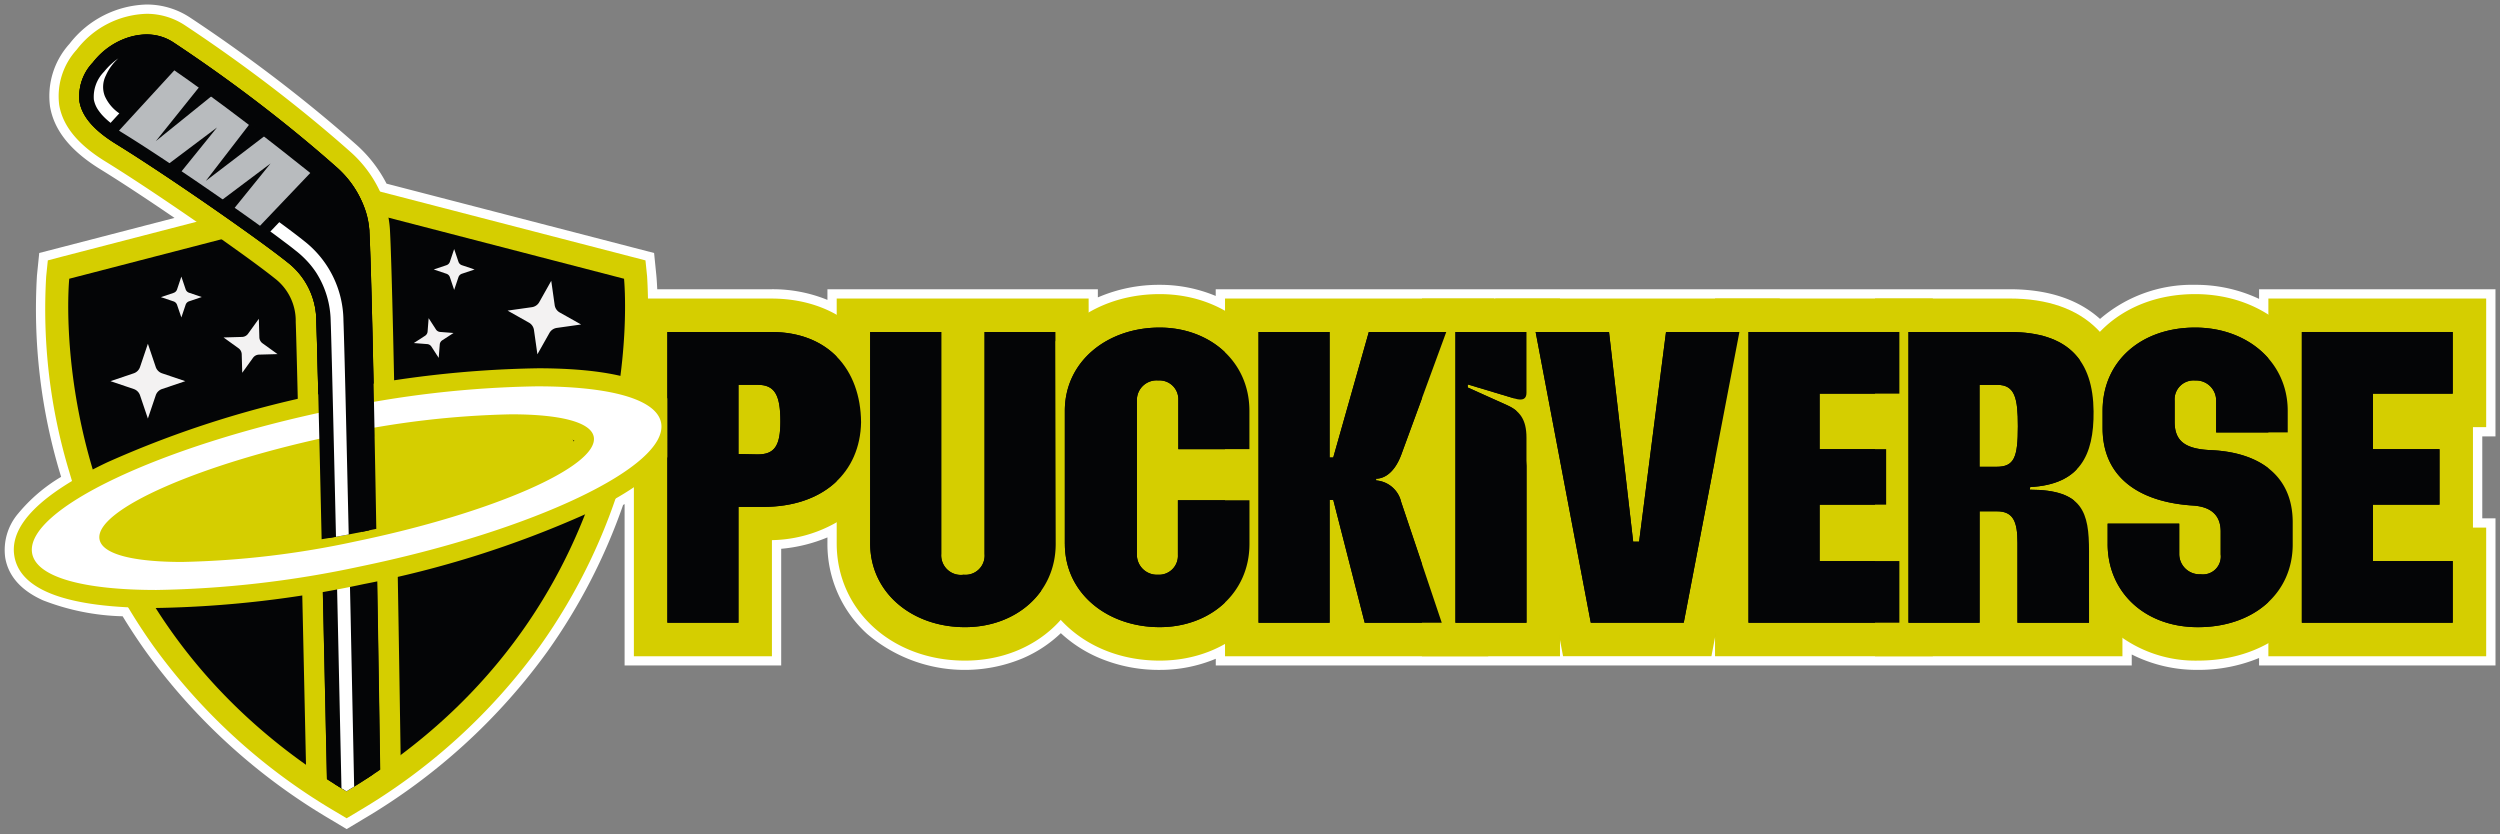 <?xml version="1.0" encoding="UTF-8"?>
<svg xmlns="http://www.w3.org/2000/svg" xmlns:xlink="http://www.w3.org/1999/xlink" width="292" height="97.458" viewBox="0 0 292 97.458">
  <rect x="0" y="0" width="292" height="97.458" fill="#808080" stroke="none"/>
  <defs>
    <clipPath id="a">
      <rect width="292" height="97.458" fill="none"></rect>
    </clipPath>
  </defs>
  <g transform="translate(0 -0.001)">
    <g transform="translate(0 0.001)" clip-path="url(#a)">
      <path d="M285.946,34.338H264.414v1.883a15.776,15.776,0,0,0-8.548-2.4,15.127,15.127,0,0,0-11.123,4.417c-.109-.119-.219-.238-.334-.353-2.367-2.355-5.8-3.549-10.211-3.549H142.556v1.441a15.365,15.365,0,0,0-7.644-1.956,16.409,16.409,0,0,0-8.286,2.145l0-1.63H97.2v1.9a15.3,15.3,0,0,0-7.644-1.9H75.179c-.028-1.545-.118-2.464-.128-2.583l-.189-1.874-1.825-.472L43.859,21.845a14.6,14.6,0,0,0-3.569-4.729c-2.708-2.4-5.638-4.812-8.705-7.178C28.163,7.3,24.621,4.772,21.05,2.411a8.074,8.074,0,0,0-4.481-1.327A10.677,10.677,0,0,0,8.433,5.268a8.061,8.061,0,0,0-2.046,6.485c.426,2.452,2.184,4.6,5.373,6.566,3.036,1.87,7.069,4.569,10.666,7.057L6.88,29.408l-1.825.472-.189,1.874A65.412,65.412,0,0,0,7.56,54.567q.159.545.328,1.085C2.927,58.626.66,61.57,1.149,64.434,1.757,68,6.222,70,14.427,70.4q1.391,2.332,2.964,4.54a69.881,69.881,0,0,0,21.173,19.27l1.392.834,1.392-.834a69.886,69.886,0,0,0,21.175-19.27,66.992,66.992,0,0,0,8.833-17.229q1.166-.666,2.15-1.331V76.117H89.631V62.559A16.875,16.875,0,0,0,97.2,60.5v2.448c0,7.8,6.441,13.686,14.982,13.686a14.764,14.764,0,0,0,11.183-4.757,16.216,16.216,0,0,0,19.193,2.8v1.441h39.123v-1.9l.357,1.9h17.33l.418-2.186v2.186h47.589V74a15.346,15.346,0,0,0,8.814,2.635,16.726,16.726,0,0,0,8.227-2.037v1.523h25.442V61.094h-1.544V49.36h1.544V34.338Z" transform="translate(0.53 0.529)" fill="#040506"></path>
      <path d="M16.568,0a9.154,9.154,0,0,1,5.081,1.507c3.576,2.364,7.141,4.912,10.6,7.572,3.1,2.388,6.044,4.819,8.763,7.225a15.687,15.687,0,0,1,3.606,4.616l31.25,8.1.268,2.663c.041.457.075,1,.1,1.571H89.554a16.907,16.907,0,0,1,6.56,1.244V33.254H127.7l0,.953a17.946,17.946,0,0,1,7.206-1.468,16.864,16.864,0,0,1,6.56,1.3v-.784H234.2c4.455,0,8,1.166,10.555,3.467a16.446,16.446,0,0,1,11.112-3.983,17.26,17.26,0,0,1,7.464,1.642V33.254h27.61V50.444H289.4V60.01h1.544V77.2H263.33v-.874a18.451,18.451,0,0,1-7.143,1.387,16.807,16.807,0,0,1-7.73-1.8V77.2H141.472v-.784a16.872,16.872,0,0,1-6.56,1.3,17.879,17.879,0,0,1-6.962-1.359,15.427,15.427,0,0,1-4.575-2.932,14.945,14.945,0,0,1-4.43,2.927,17.574,17.574,0,0,1-18.19-2.836,14.147,14.147,0,0,1-4.641-10.569v-.707a18.188,18.188,0,0,1-5.4,1.33V77.2H72.423V58.348l-.174.1a68.113,68.113,0,0,1-8.843,17.123,70.962,70.962,0,0,1-21.5,19.57l-1.949,1.167-1.949-1.167a70.952,70.952,0,0,1-21.5-19.57c-.949-1.332-1.86-2.715-2.714-4.119a27.386,27.386,0,0,1-9.3-1.863C1.933,68.44.448,66.766.081,64.616a6.568,6.568,0,0,1,1.534-5.192,19.209,19.209,0,0,1,4.992-4.256l-.088-.3A66.609,66.609,0,0,1,3.787,31.645l.265-2.625,2.557-.661,13.245-3.435c-2.488-1.7-5.843-3.946-8.662-5.682-3.47-2.138-5.391-4.527-5.873-7.3A9.093,9.093,0,0,1,7.586,4.591,11.766,11.766,0,0,1,16.568,0ZM73.859,30.74l-1.094-.283L43.092,22.766l-.216-.463a13.439,13.439,0,0,0-3.306-4.376c-2.682-2.374-5.592-4.773-8.648-7.13-3.414-2.628-6.937-5.146-10.471-7.482a6.994,6.994,0,0,0-3.884-1.147A9.587,9.587,0,0,0,9.279,5.945a7.035,7.035,0,0,0-1.824,5.624C7.825,13.7,9.419,15.6,12.329,17.4c3.7,2.28,8.3,5.42,10.714,7.089l1.947,1.347L6.057,30.74l-.113,1.123A64.218,64.218,0,0,0,8.6,54.264c.111.383.216.731.321,1.064l.256.815-.733.439a18.333,18.333,0,0,0-5.111,4.162,4.449,4.449,0,0,0-1.117,3.506c.241,1.415,1.277,2.515,3.166,3.363a26.308,26.308,0,0,0,9.1,1.707l.58.029.3.5c.909,1.524,1.891,3.026,2.916,4.466a68.8,68.8,0,0,0,20.848,18.97l.835.5.835-.5a68.807,68.807,0,0,0,20.85-18.971,66,66,0,0,0,8.69-16.951l.133-.387.355-.2c.733-.418,1.433-.852,2.082-1.289l1.69-1.138V75.033H88.547V61.525l1.032-.049a15.749,15.749,0,0,0,7.084-1.922l1.618-.917v4.308c0,7.184,5.975,12.6,13.9,12.6a13.611,13.611,0,0,0,10.373-4.393l.8-.9.811.884a15.135,15.135,0,0,0,17.858,2.593l1.621-.923v2.222h36.955V74.22l2.149-.2.191,1.013H198.47l.25-1.305,2.149.2v1.1h45.421V71.918l1.7,1.188a14.223,14.223,0,0,0,8.194,2.441,15.737,15.737,0,0,0,7.7-1.9l1.615-.906v2.291h23.274V62.178h-1.544v-13.9h1.544V35.422H265.5V38.2l-1.668-1.067a14.723,14.723,0,0,0-7.964-2.228,14.058,14.058,0,0,0-10.339,4.082l-.8.84-.783-.858c-.111-.122-.2-.222-.3-.317-2.155-2.144-5.333-3.232-9.444-3.232H143.64v2.222l-1.621-.923a14.362,14.362,0,0,0-7.107-1.814,15.381,15.381,0,0,0-7.74,2l-1.624.945-.007-2.428H98.281V38.1l-1.621-.924a14.164,14.164,0,0,0-7.107-1.756H74.114l-.02-1.064c-.017-.919-.06-1.8-.122-2.48l0-.02Z" transform="translate(0.53 0.529)" fill="#fff"></path>
      <path d="M51.04,62.6V24.732H65.134c7.495,0,12.378,4.9,12.442,12.486v.052c-.128,7.057-5.513,11.8-13.4,11.8h-.92V62.6ZM63.557,39.035a1.822,1.822,0,0,0,.465-.046,4.69,4.69,0,0,0,.223-1.858,5.051,5.051,0,0,0-.293-2.273,1.482,1.482,0,0,0-.415-.043h-.28v4.213Z" transform="translate(24.951 12.09)" fill="#040506"></path>
      <path d="M65.775,27.329c6.6,0,10.435,4.322,10.488,10.547-.106,5.815-4.365,9.88-11.446,9.88H61.942V61.288h-8.3V27.329Zm-1.6,14.3c1.97,0,2.662-.977,2.662-3.859,0-3.139-.692-4.27-2.662-4.27H61.942v8.079l2.236.051m1.6-18.213H49.727V65.2H65.851V51.64a15.754,15.754,0,0,0,9.9-3.721,13.452,13.452,0,0,0,4.422-9.972v-.1c-.073-8.628-5.86-14.424-14.4-14.424" transform="translate(24.31 11.448)" fill="#d5ce00"></path>
      <path d="M79.98,63.115c-7.428,0-13.029-5.043-13.029-11.731V24.731H79.167V52.619a.781.781,0,0,0,.055.354,1.144,1.144,0,0,0,.6.11c.494,0,.494-.08.494-.465V24.731H92.472l.058,26.7c0,6.663-5.4,11.683-12.55,11.683" transform="translate(32.73 12.089)" fill="#040506"></path>
      <path d="M91.164,27.329l.054,24.749c0,5.763-4.685,9.725-10.595,9.725-6.176,0-11.074-4.014-11.074-9.777v-24.7h8.3V53.262a2.292,2.292,0,0,0,2.61,2.418,2.242,2.242,0,0,0,2.448-2.418V27.329Zm3.9-3.91H65.639V52.026c0,7.8,6.442,13.686,14.984,13.686,8.268,0,14.5-5.862,14.5-13.634L95.074,27.32Z" transform="translate(32.088 11.448)" fill="#d5ce00"></path>
      <path d="M95.248,63.284c-7.428,0-13.029-5.02-13.029-11.68V36.065c0-6.658,5.6-11.679,13.029-11.679,7.093,0,12.442,5.02,12.442,11.679V42.5H95.476V34.778c0-.173,0-.31-.387-.31-.25,0-.548.055-.548.31V52.84c0,.1,0,.412.494.412.387,0,.387-.135.387-.362V44.556H107.69V51.6c0,6.66-5.349,11.68-12.442,11.68" transform="translate(40.194 11.921)" fill="#040506"></path>
      <path d="M95.889,26.983c5.8,0,10.488,3.91,10.488,9.724v4.477h-8.3V35.42a2.2,2.2,0,0,0-2.342-2.263,2.3,2.3,0,0,0-2.5,2.263V53.482a2.34,2.34,0,0,0,2.449,2.367,2.212,2.212,0,0,0,2.342-2.317v-6.38h8.358v5.093c0,5.815-4.684,9.725-10.488,9.725-6.069,0-11.074-3.91-11.074-9.725V36.707c0-5.814,5.006-9.724,11.074-9.724m0-3.91c-8.542,0-14.982,5.862-14.982,13.634V52.246c0,7.773,6.441,13.635,14.982,13.635,8.208,0,14.4-5.862,14.4-13.635V36.707c0-7.772-6.189-13.634-14.4-13.634" transform="translate(39.552 11.279)" fill="#d5ce00"></path>
      <path d="M110.258,62.6l-.627-2.452V62.6H97.417V24.732h12.215V28.78l1.145-4.048h13.33l-6.237,16.983a8.242,8.242,0,0,1-1.139,2.114,6.321,6.321,0,0,1,1.161,2.105l5.6,16.666Z" transform="translate(47.623 12.09)" fill="#040506"></path>
      <path d="M121.948,27.329l-5.271,14.356c-1.011,2.675-2.555,2.778-2.929,2.778v.205a3.257,3.257,0,0,1,2.929,2.522l4.738,14.1h-9l-3.673-14.356h-.426V61.288h-8.3V27.329h8.3V41.993h.426L112.9,27.329Zm5.6-3.91H96.1V65.2h30.749l-1.733-5.154-4.735-14.089a8.513,8.513,0,0,0-.67-1.525,11.286,11.286,0,0,0,.618-1.362l.006-.018.007-.018,5.271-14.356Z" transform="translate(46.982 11.448)" fill="#d5ce00"></path>
      <path d="M112.864,62.6V24.732h12.213v9.055a2.783,2.783,0,0,1-.744,1.977,6.537,6.537,0,0,1,.744,3.271V62.6Z" transform="translate(55.175 12.09)" fill="#040506"></path>
      <path d="M123.765,27.329v7.1c0,.491-.2.789-.71.789a2.359,2.359,0,0,1-.673-.121L116.9,33.451v.36l4.578,2.059c1.49.669,2.288,1.647,2.288,3.807V61.288h-8.3V27.329Zm3.91-3.91H111.55V65.2h16.124V39.677a9.3,9.3,0,0,0-.482-3.086,4.946,4.946,0,0,0,.482-2.162V23.419Z" transform="translate(54.533 11.448)" fill="#d5ce00"></path>
      <path d="M126.068,62.6l-7.184-37.869h12.675l1.51,13.114,1.682-13.114h12.655L140.163,62.6Z" transform="translate(58.118 12.09)" fill="#040506"></path>
      <path d="M145.818,27.329l-6.5,33.959H128.461l-6.442-33.959h8.573l2.821,24.492h.692l3.14-24.492Zm4.727-3.91H117.3l.88,4.638,6.442,33.959.6,3.182h17.33l.607-3.176,6.494-33.959Z" transform="translate(57.343 11.448)" fill="#d5ce00"></path>
      <path d="M135.855,62.6V24.732h21.532V35.845H148.07v2.574h7.773V48.811H148.07v2.677h9.317V62.6Z" transform="translate(66.414 12.09)" fill="#040506"></path>
      <path d="M156.073,27.329v7.2h-9.316v6.484h7.772V47.5h-7.772v6.587h9.316v7.2H138.451V27.329Zm3.91-3.91h-25.44V65.2h25.44V50.175h-1.544V38.442h1.544V23.419Z" transform="translate(65.773 11.448)" fill="#d5ce00"></path>
      <path d="M161.13,62.6V51.281a4.991,4.991,0,0,0-.179-1.681,1.589,1.589,0,0,0-.262-.018h-.068V62.6H148.406V24.732h13.773c7.621,0,11.685,3.873,11.75,11.2.043,4.123-1.006,7.044-3.185,8.81,2.37,1.76,2.653,4.727,2.653,7.571V62.6Zm-.494-22.124a2.525,2.525,0,0,0,.326-.018,9.793,9.793,0,0,0,.222-2.762,8.567,8.567,0,0,0-.261-2.872,1.56,1.56,0,0,0-.18-.01h-.122v5.662Z" transform="translate(72.55 12.09)" fill="#040506"></path>
      <path d="M162.821,27.329c6.868,0,9.743,3.344,9.8,9.261.052,5.2-1.651,8.542-7.4,8.851l-.054.308c6.229,0,6.922,2.675,6.922,7.2v8.335h-8.358V51.923c0-2.418-.479-3.652-2.4-3.652h-2.023V61.288H151V27.329Zm-3.514,15.745h1.97c2.077,0,2.5-1.081,2.5-4.735,0-3.241-.32-4.836-2.4-4.836h-2.077v9.57m3.514-19.654H147.093V65.2h28.9V52.954c0-2.477-.147-5.309-1.883-7.616.039-.051.077-.1.115-.152,1.586-2.123,2.337-4.949,2.3-8.635-.037-4.087-1.212-7.312-3.494-9.582-2.367-2.355-5.8-3.549-10.211-3.549" transform="translate(71.908 11.448)" fill="#d5ce00"></path>
      <path d="M176.721,63.285c-7.242,0-12.5-4.913-12.5-11.68V47.283h4.846a9.924,9.924,0,0,1-5.433-9.21V36.066c0-6.877,5.248-11.68,12.763-11.68,7.276,0,12.763,5.022,12.763,11.68v4.476h-3.989a9.427,9.427,0,0,1,4.574,8.543v2.571c0,6.739-5.479,11.629-13.028,11.629m-.229-10.446c0,.357.543.362.548.362a1.326,1.326,0,0,0,.356-.039,1.249,1.249,0,0,0,.033-.323V50.164c0-.465,0-.874-.937-1.033ZM176.4,34.47c-.441,0-.441.079-.441.412v2.47c0,.6,0,.983.935,1.19v-3.66c0-.1,0-.412-.494-.412" transform="translate(79.996 11.921)" fill="#040506"></path>
      <path d="M177.042,26.983c6.07,0,10.808,4.012,10.808,9.724v2.522h-8.358v-3.7a2.339,2.339,0,0,0-2.449-2.367,2.213,2.213,0,0,0-2.4,2.367v2.469c0,2.317,1.331,3.14,4.1,3.293,5.591.205,9.689,2.83,9.689,8.439V52.3c0,5.711-4.578,9.673-11.073,9.673-6.229,0-10.543-4.115-10.543-9.725V49.88h8.36v3.6a2.372,2.372,0,0,0,2.5,2.315,2.088,2.088,0,0,0,2.343-2.315V50.806c0-1.852-1.066-2.882-3.2-3.036-5.963-.36-10.595-3.036-10.595-9.057V36.707c0-5.865,4.578-9.724,10.808-9.724m0-3.91c-8.527,0-14.717,5.734-14.717,13.634v2.007A12.306,12.306,0,0,0,164.5,45.97h-1.589v6.276a13.253,13.253,0,0,0,4.179,9.826,14.938,14.938,0,0,0,10.272,3.809c8.682,0,14.982-5.713,14.982-13.583V49.725a12.218,12.218,0,0,0-1.77-6.588h1.185v-6.43c0-7.772-6.328-13.634-14.717-13.634" transform="translate(79.354 11.279)" fill="#d5ce00"></path>
      <path d="M179.264,62.6V24.732H200.8V35.845h-9.317v2.574h7.773V48.811h-7.773v2.677H200.8V62.6Z" transform="translate(87.636 12.09)" fill="#040506"></path>
      <path d="M199.482,27.329v7.2h-9.316v6.484h7.772V47.5h-7.772v6.587h9.316v7.2H181.86V27.329Zm3.91-3.91h-25.44V65.2h25.44V50.175h-1.544V38.442h1.544V23.419Z" transform="translate(86.994 11.448)" fill="#d5ce00"></path>
      <path d="M37.621,86.109C18.511,74.658,10.54,58.653,7.218,47.245a63.908,63.908,0,0,1-2.646-22.3l.094-.936,33.65-8.723L71.969,24.01l.1.936a63.974,63.974,0,0,1-2.647,22.3C66.1,58.655,58.124,74.658,39.011,86.109l-.7.417Z" transform="translate(2.17 7.472)" fill="#040506"></path>
      <path d="M38.76,17.144l32.4,8.4s3.868,38.133-32.4,59.864C2.494,63.675,6.362,25.543,6.362,25.543Zm0-2.8-.679.176-32.4,8.4L3.859,23.4l-.191,1.873A65.437,65.437,0,0,0,6.362,48.083,67.35,67.35,0,0,0,16.2,68.459,69.884,69.884,0,0,0,37.369,87.73l1.391.832,1.391-.832a69.889,69.889,0,0,0,21.175-19.27,67.28,67.28,0,0,0,9.834-20.377,65.419,65.419,0,0,0,2.695-22.814L73.663,23.4l-1.822-.473-32.4-8.4Z" transform="translate(1.727 7.013)" fill="#d5ce00"></path>
      <path d="M36.915,92.348H36.05v-.533l-.292-.183c-.289-.182-.579-.366-.867-.554l-.529-.348-.013-.631c-.484-22.343-1.093-49.755-1.239-53.461a7.44,7.44,0,0,0-2.881-5.975c-.986-.791-2.638-2.019-4.648-3.456-4.242-3.04-10.834-7.562-15.292-10.309-2.879-1.773-4.456-3.652-4.818-5.747a6.82,6.82,0,0,1,1.8-5.527,9.473,9.473,0,0,1,7.2-3.733,6.868,6.868,0,0,1,3.819,1.127c3.545,2.345,7.065,4.86,10.462,7.477,3.048,2.348,5.954,4.745,8.643,7.124a13,13,0,0,1,3.864,5.848,10.541,10.541,0,0,1,.462,2.553c.456,8.606,1.185,57.391,1.267,62.925l.009.646-.535.365c-.277.189-.554.378-.838.567s-.558.369-.844.554c-.46.3-.931.6-1.405.892-.307.189-.61.377-.92.56l-.618.366-.914-.549" transform="translate(2.634 0.924)" fill="#040506"></path>
      <path d="M14.859,3.49a5.653,5.653,0,0,1,3.155.928C21.913,7,25.4,9.526,28.406,11.844c3.545,2.734,6.435,5.175,8.579,7.074a11.853,11.853,0,0,1,3.512,5.3,9.345,9.345,0,0,1,.409,2.262c.421,7.956,1.076,50.061,1.266,62.881-.274.188-.546.374-.826.56s-.551.365-.831.545c-.457.3-.92.59-1.389.88-.3.185-.6.368-.9.548-.2-.118-.387-.234-.579-.351l0,0q-.427-.261-.847-.527c-.289-.18-.572-.36-.852-.543-.508-23.456-1.094-49.828-1.239-53.481a8.653,8.653,0,0,0-3.329-6.865c-1-.8-2.678-2.05-4.7-3.5C22.013,23.283,15.52,18.862,11.314,16.27c-2.568-1.581-3.963-3.194-4.264-4.928A5.709,5.709,0,0,1,8.6,6.771,8.241,8.241,0,0,1,14.859,3.49M36.973,93.946l.016.01,1.231.738,1.236-.734c.314-.186.622-.377.932-.567.572-.356,1.027-.645,1.44-.913.283-.183.572-.371.856-.563s.563-.378.843-.569l1.07-.73-.019-1.294c-.134-9.034-.822-54.527-1.27-62.973a11.772,11.772,0,0,0-.511-2.839,14.186,14.186,0,0,0-4.216-6.4c-2.708-2.4-5.637-4.812-8.707-7.178C26.455,7.306,22.912,4.773,19.34,2.411a8.079,8.079,0,0,0-4.481-1.327A10.684,10.684,0,0,0,6.723,5.268a8.054,8.054,0,0,0-2.044,6.485c.424,2.454,2.183,4.6,5.373,6.566,4.432,2.731,11,7.233,15.219,10.26,2,1.426,3.627,2.64,4.6,3.42a6.25,6.25,0,0,1,2.43,5.083c.115,2.924.543,21.4,1.237,53.438l.027,1.266,1.059.694c.2.13.4.261.613.395" transform="translate(2.24 0.529)" fill="#d5ce00"></path>
      <path d="M40.281,88.86c-.274.183-.552.363-.831.545-.456.3-.92.588-1.391.88-.3.185-.594.368-.9.548-.2-.118-.389-.235-.581-.351v0c-.287-.176-.569-.35-.85-.527-.514-23.587-1.106-50.35-1.254-54.058a9.519,9.519,0,0,0-3.64-7.485c-.733-.59-1.824-1.411-3.141-2.373-.18-.13-.359-.265-.545-.4-.159-.115-.319-.232-.485-.35-.293-.21-.6-.43-.91-.649-.274-.2-.558-.4-.843-.6-.222-.156-.45-.316-.676-.478-.341-.241-.683-.481-1.035-.725l-1.065-.746c-.378-.258-.761-.523-1.146-.791-.311-.21-.622-.424-.932-.637l-.147-.1q-.418-.284-.832-.569c-.094-.063-.189-.128-.283-.192l-.694-.469c-2.163-1.461-4.273-2.857-6.078-4-.466-.295-.914-.575-1.336-.834a15.38,15.38,0,0,1-1.636-1.145c-2.908-2.345-2.885-4.595-.864-7.118,2.2-2.745,5.726-3.884,8.3-2.18.223.15.451.3.676.448.159.109.323.216.482.328h.006l.012.009.063.042.009.006.628.427c.53.359,1.05.719,1.565,1.079.31.214.615.43.919.645.418.293.828.585,1.234.877.386.28.768.56,1.148.834h0c.322.237.64.472.956.7.064.052.128.1.194.144q1.423,1.061,2.754,2.093c.176.135.35.268.517.4s.35.272.526.408c.208.168.42.335.627.5.636.5,1.251,1,1.851,1.487,1.267,1.038,2.452,2.034,3.542,2.978.134.115.268.228.4.342l0,.006c.171.147.336.295.5.442.091.079.177.153.265.232a11.133,11.133,0,0,1,3.1,4.42,8.667,8.667,0,0,1,.543,2.558c.426,8.114,1.1,51.3,1.276,63.4" transform="translate(3.304 1.589)" fill="#040506"></path>
      <path d="M40.116,25.69a9.346,9.346,0,0,0-.409-2.262,11.857,11.857,0,0,0-3.512-5.3c-2.144-1.9-5.034-4.339-8.579-7.072-3.01-2.318-6.493-4.848-10.392-7.428-2.8-1.858-6.85-.844-9.413,2.355A5.708,5.708,0,0,0,6.26,10.552c.3,1.735,1.7,3.347,4.264,4.928,4.208,2.592,10.7,7.013,15.361,10.354,2.023,1.446,3.7,2.695,4.7,3.5A8.651,8.651,0,0,1,33.915,36.2c.144,3.654.731,30.026,1.239,53.481.28.183.563.363.852.543s.563.351.849.527c-.518-23.732-1.12-50.9-1.267-54.619a10.851,10.851,0,0,0-1.644-5.577q-.217-.339-.468-.658c-.116-.15-.234-.3-.357-.442s-.253-.286-.387-.424a11.366,11.366,0,0,0-1.093-1c-.054-.042-.107-.086-.165-.13l-.351-.278c-.253-.2-.529-.412-.832-.639l-.972-.727h0c-.174-.127-.351-.256-.532-.395h0c-.076-.054-.15-.109-.229-.165L28,25.3l-.015-.012c-.173-.122-.353-.252-.533-.384l-.138-.1h0c-.881-.631-1.831-1.31-2.826-2.008h0q-.672-.473-1.362-.956h0c-.551-.383-1.111-.767-1.672-1.158h0c-.368-.256-.737-.508-1.108-.761-.246-.168-.5-.336-.746-.5s-.49-.336-.735-.5c-.191-.127-.38-.256-.569-.383-.424-.286-.849-.572-1.269-.849l-.109-.071v0h0c-2.011-1.338-3.919-2.571-5.5-3.548-.135-.085-.265-.165-.392-.247a.164.164,0,0,1-.027-.021h0c-.2-.127-.383-.256-.56-.383s-.366-.269-.535-.4v0a8.8,8.8,0,0,1-.725-.634c-.091-.091-.174-.179-.256-.265a4.5,4.5,0,0,1-.735-1.053c-.043-.088-.079-.174-.115-.262a2.521,2.521,0,0,1-.147-.52A4.172,4.172,0,0,1,9.12,7.028c.063-.079.127-.156.2-.232s.133-.15.2-.222l.006-.006c.067-.07.133-.141.2-.208s.116-.118.177-.174.121-.112.183-.165c.03-.027.064-.054.094-.08a2.065,2.065,0,0,1,.177-.147l.021-.019c.071-.057.141-.11.213-.162s.144-.1.217-.153l.012-.009A4.924,4.924,0,0,1,16.3,5.021c.189.127.378.25.566.377.15.1.3.2.448.3l0,0c.039.024.074.051.11.074h0c.191.127.374.253.557.38l0,0a172.189,172.189,0,0,1,15.8,12.094l.5.436,0,0,0,0c.174.15.339.295.5.439.1.085.189.168.283.25a10.479,10.479,0,0,1,2.643,3.533,8.082,8.082,0,0,1,.716,2.866c.433,8.166,1.112,52.563,1.28,63.895.28-.182.557-.362.831-.545s.554-.374.826-.56c-.189-12.819-.844-54.924-1.266-62.881" transform="translate(3.029 1.319)" fill="#040506"></path>
      <path d="M37.784,89.649c-.3.183-.6.366-.9.548l-.581-.353c-.514-23.731-1.115-50.9-1.263-54.62a10.827,10.827,0,0,0-1.651-5.577c-.144-.226-.3-.445-.466-.66q-.172-.226-.357-.442c-.127-.144-.253-.284-.389-.423a10.988,10.988,0,0,0-1.091-1c-.054-.042-.109-.088-.165-.13-.112-.089-.228-.183-.351-.28-.253-.2-.53-.411-.834-.637s-.625-.472-.971-.728h0c-.174-.128-.351-.261-.533-.393h0c-.074-.058-.15-.112-.225-.168-.177-.13-.357-.262-.545-.4l0,0-.009-.006c-.174-.124-.354-.256-.537-.387-.046-.034-.094-.067-.141-.1h0c-.878-.637-1.831-1.315-2.827-2.011-.448-.316-.905-.634-1.365-.954h0q-.824-.576-1.672-1.157h0c-.366-.256-.737-.508-1.106-.761q-.371-.252-.746-.5c-.247-.17-.49-.338-.737-.5l-.567-.381c-.424-.286-.849-.572-1.27-.849-.036-.027-.071-.051-.107-.074h0c-2.011-1.338-3.917-2.571-5.5-3.549-.134-.083-.264-.165-.39-.246a.164.164,0,0,1-.027-.021h0c-.2-.127-.383-.256-.56-.383s-.366-.271-.536-.4v0a8.74,8.74,0,0,1-.724-.636c-.091-.089-.174-.177-.256-.264a4.734,4.734,0,0,1-.737-1.053c-.042-.088-.077-.174-.115-.262a2.816,2.816,0,0,1-.143-.52A4.171,4.171,0,0,1,8.57,6.121c.064-.077.13-.156.194-.231s.133-.15.2-.223l.006-.006c.066-.068.133-.141.2-.207s.118-.118.179-.174.119-.112.183-.165l.092-.082c.061-.051.118-.1.179-.147l.021-.018c.071-.057.141-.112.213-.162s.144-.106.216-.153a5.8,5.8,0,0,0-1.47,2.014,2.954,2.954,0,0,0-.112,2.418,4.781,4.781,0,0,0,1.69,2c.024.018.049.039.073.058.147.11.3.225.469.339s.369.252.567.375c.058.04.115.076.176.112.971.6,2.062,1.292,3.226,2.05l.074.049c.867.561,1.769,1.157,2.689,1.773l0,0c.348.229.7.463,1.05.7.794.533,1.6,1.076,2.393,1.624.076.051.153.1.229.156.858.587,1.7,1.175,2.533,1.749.354.247.7.493,1.045.734,1.09.764,2.123,1.5,3.072,2.183l.543.4.548.4.283.2c.727.537,1.377,1.026,1.921,1.443.289.226.551.43.779.613a11.916,11.916,0,0,1,4.514,9.218c.109,2.719.451,17.488.823,34.385Z" transform="translate(3.581 2.225)" fill="#fff"></path>
      <path d="M8.655,13.222c.328.237.683.475,1.072.715,4.449,2.74,11.763,7.751,16.494,11.169l7.452-7.827A174.536,174.536,0,0,0,16.8,4.345Z" transform="translate(4.231 2.123)" fill="#b8bbbe"></path>
      <path d="M26.5,10.583C23.847,8.536,20.793,6.3,17.4,4.01a.669.669,0,0,0-.868.1L8.381,12.987a.67.67,0,0,0-.173.521.647.647,0,0,0,.274.475c.347.25.721.5,1.114.741,4.545,2.8,11.869,7.831,16.452,11.143a.671.671,0,0,0,.877-.082l7.452-7.825a.668.668,0,0,0-.045-.966c-1.959-1.711-4.6-3.923-7.828-6.411M26.357,24.44c-4.62-3.322-11.64-8.132-16.059-10.855-.14-.085-.275-.171-.409-.259l7.234-7.882a173.786,173.786,0,0,1,15.8,12.1Z" transform="translate(4.011 1.903)" fill="#040506"></path>
      <path d="M18.966,9.983,13.056,14.42l1.5,1.009Z" transform="translate(6.383 4.88)" fill="#040506"></path>
      <path d="M23.167,12.8l-5.909,4.437,1.5,1.009Z" transform="translate(8.437 6.258)" fill="#040506"></path>
      <path d="M23.024,11.093,21.247,9.725l-5.1,6.622Z" transform="translate(7.893 4.753)" fill="#040506"></path>
      <path d="M18.817,7.839,17.381,6.732,12.226,13.16Z" transform="translate(5.977 3.29)" fill="#040506"></path>
      <path d="M14.5,4.311,13.2,5.585c6.374,4.391,12.14,8.93,17.117,12.9L31.5,17.225S27.772,13.9,23.6,10.713s-9.1-6.4-9.1-6.4" transform="translate(6.454 2.107)" fill="#040506"></path>
      <path d="M17.376,55.489c-6.685,0-14.805-.9-15.536-5.174-1.126-6.6,17.707-14.172,36-17.953A123.941,123.941,0,0,1,61.848,29.6c6.683,0,14.805.9,15.535,5.175,1.126,6.594-17.706,14.171-36,17.951A123.914,123.914,0,0,1,17.376,55.489ZM58.823,34.977a104.263,104.263,0,0,0-20.059,2.378,104.472,104.472,0,0,0-19.893,5.973c-7.306,3.2-7.091,4.989-7.088,5.007.083.494,1.8,1.778,8.619,1.778a104.393,104.393,0,0,0,20.059-2.376,104.522,104.522,0,0,0,19.891-5.975c7.307-3.2,7.093-4.988,7.09-5.006-.085-.5-1.8-1.779-8.619-1.779" transform="translate(0.876 14.47)" fill="#fff"></path>
      <path d="M62.194,31c8.409,0,14.015,1.465,14.5,4.3.862,5.055-14.884,12.551-35.173,16.745a121.851,121.851,0,0,1-23.8,2.74c-8.408,0-14.013-1.465-14.5-4.3C2.361,45.429,18.109,37.931,38.4,33.739A121.876,121.876,0,0,1,62.194,31M20.747,51.511a105.284,105.284,0,0,0,20.272-2.4c15.944-3.295,28.393-8.753,27.806-12.189-.3-1.764-3.984-2.653-9.657-2.653a105.284,105.284,0,0,0-20.272,2.4C22.954,39.964,10.5,45.42,11.091,48.857c.3,1.766,3.984,2.655,9.657,2.655M62.194,28.894A125.041,125.041,0,0,0,37.97,31.677a119.136,119.136,0,0,0-26,8.211C4.184,43.6.542,47.28,1.149,50.837c.685,4.014,6.261,6.051,16.573,6.051A124.95,124.95,0,0,0,41.947,54.1a119.1,119.1,0,0,0,26-8.21c7.79-3.709,11.431-7.392,10.824-10.951-.685-4.014-6.261-6.049-16.573-6.049M13.366,48.432c.6-.727,2.567-2.279,7.394-4.27a108.214,108.214,0,0,1,18.563-5.433,103.262,103.262,0,0,1,19.847-2.354c4.477,0,6.606.585,7.382.974-.6.725-2.567,2.279-7.394,4.27a108.182,108.182,0,0,1-18.563,5.431,103.276,103.276,0,0,1-19.847,2.355c-4.476,0-6.606-.585-7.382-.974" transform="translate(0.53 14.124)" fill="#d5ce00"></path>
      <path d="M62.7,35.535C63.261,38.447,51.708,43.13,36.892,46S9.61,48.823,9.048,45.913s10.991-7.6,25.8-10.461,27.283-2.829,27.846.083" transform="translate(4.413 16.291)" fill="#d5ce00"></path>
      <path d="M13.036,26.969l.917,2.713a1.179,1.179,0,0,0,.738.738l2.713.917-2.713.917a1.175,1.175,0,0,0-.738.738l-.917,2.713-.917-2.713a1.175,1.175,0,0,0-.738-.738l-2.713-.917,2.713-.917a1.179,1.179,0,0,0,.738-.738Z" transform="translate(4.237 13.183)" fill="#f3f2f2"></path>
      <path d="M44.921,22.029l.4,2.836a1.177,1.177,0,0,0,.587.862l2.5,1.405-2.836.4a1.175,1.175,0,0,0-.862.588l-1.407,2.494-.4-2.836a1.175,1.175,0,0,0-.588-.862l-2.494-1.405,2.835-.4a1.178,1.178,0,0,0,.864-.588Z" transform="translate(19.465 10.768)" fill="#f3f2f2"></path>
      <path d="M15.014,21.7l.5,1.486a.642.642,0,0,0,.4.4l1.487.5-1.487.5a.646.646,0,0,0-.4.4l-.5,1.486L14.511,25a.646.646,0,0,0-.4-.4l-1.487-.5,1.487-.5a.642.642,0,0,0,.4-.4Z" transform="translate(6.169 10.606)" fill="#f3f2f2"></path>
      <path d="M36.415,19.538l.5,1.486a.642.642,0,0,0,.4.4l1.487.5-1.487.5a.646.646,0,0,0-.4.4l-.5,1.486-.5-1.486a.646.646,0,0,0-.4-.4l-1.487-.5,1.487-.5a.642.642,0,0,0,.4-.4Z" transform="translate(16.632 9.551)" fill="#f3f2f2"></path>
      <path d="M34.195,24.96l.853,1.318a.642.642,0,0,0,.491.292l1.563.122-1.316.853a.643.643,0,0,0-.293.491L35.371,29.6l-.852-1.318a.653.653,0,0,0-.491-.293l-1.565-.122,1.318-.852a.647.647,0,0,0,.292-.491Z" transform="translate(15.87 12.201)" fill="#f3f2f2"></path>
      <path d="M21.659,25.009l.061,2.162a.892.892,0,0,0,.368.7l1.755,1.264-2.162.06a.894.894,0,0,0-.7.369L19.72,31.316l-.06-2.162a.894.894,0,0,0-.369-.7l-1.755-1.264,2.162-.061a.89.89,0,0,0,.7-.369Z" transform="translate(8.573 12.225)" fill="#f3f2f2"></path>
      <path d="M52.353,26.044H64.492c6.6,0,10.435,4.322,10.488,10.549-.106,5.814-4.365,9.88-11.446,9.88H60.658V60h-8.3Zm10.541,14.3c1.97,0,2.662-.978,2.662-3.859,0-3.139-.692-4.27-2.662-4.27H60.658V40.3Z" transform="translate(25.593 12.731)" fill="#040506"></path>
      <path d="M68.265,50.743v-24.7h8.3V51.977A2.293,2.293,0,0,0,79.18,54.4a2.242,2.242,0,0,0,2.448-2.419V26.044H89.88l.054,24.751c0,5.762-4.685,9.724-10.595,9.724-6.176,0-11.074-4.012-11.074-9.776" transform="translate(33.372 12.731)" fill="#040506"></path>
      <path d="M83.533,50.963V35.424c0-5.814,5-9.725,11.074-9.725,5.8,0,10.488,3.911,10.488,9.725V39.9h-8.3V34.138a2.2,2.2,0,0,0-2.342-2.265,2.3,2.3,0,0,0-2.5,2.265V52.2a2.339,2.339,0,0,0,2.449,2.367,2.211,2.211,0,0,0,2.342-2.315V45.87h8.358v5.093c0,5.814-4.685,9.725-10.488,9.725-6.07,0-11.074-3.911-11.074-9.725" transform="translate(40.836 12.562)" fill="#040506"></path>
      <path d="M98.729,26.045h8.3V40.71h.426l4.154-14.665h9.049L115.392,40.4c-1.011,2.675-2.555,2.778-2.927,2.778v.207a3.255,3.255,0,0,1,2.927,2.521L120.131,60h-9L107.46,45.649h-.426V60h-8.3Z" transform="translate(48.265 12.732)" fill="#040506"></path>
      <path d="M114.176,26.045h8.3v7.1c0,.67-.372.978-1.383.67l-5.485-1.647v.36l4.58,2.058c1.49.668,2.288,1.647,2.288,3.807V60h-8.3Z" transform="translate(55.816 12.732)" fill="#040506"></path>
      <path d="M120.469,26.045h8.571l2.821,24.493h.692L135.7,26.045h8.571L137.771,60h-10.86Z" transform="translate(58.893 12.731)" fill="#040506"></path>
      <path d="M137.168,26.045H154.79v7.2h-9.317v6.484h7.773v6.483h-7.773V52.8h9.317V60H137.168Z" transform="translate(67.056 12.731)" fill="#040506"></path>
      <path d="M149.719,26.045h11.819c6.868,0,9.743,3.344,9.8,9.261.052,5.2-1.651,8.542-7.4,8.851l-.054.308c6.229,0,6.922,2.675,6.922,7.2V60h-8.358V50.64c0-2.418-.479-3.652-2.4-3.652h-2.023V60h-8.3ZM159.994,41.79c2.077,0,2.5-1.081,2.5-4.735,0-3.241-.32-4.836-2.4-4.836h-2.077v9.57Z" transform="translate(73.192 12.732)" fill="#040506"></path>
      <path d="M165.537,50.963V48.6H173.9v3.6a2.374,2.374,0,0,0,2.5,2.317A2.087,2.087,0,0,0,178.74,52.2V49.522c0-1.852-1.065-2.881-3.194-3.036-5.963-.36-10.595-3.036-10.595-9.055V35.424c0-5.866,4.578-9.725,10.808-9.725,6.069,0,10.808,4.014,10.808,9.725v2.521h-8.358v-3.7a2.339,2.339,0,0,0-2.449-2.367,2.213,2.213,0,0,0-2.4,2.367v2.47c0,2.315,1.33,3.139,4.1,3.293,5.591.205,9.69,2.829,9.69,8.439v2.573c0,5.711-4.578,9.673-11.074,9.673-6.229,0-10.541-4.117-10.541-9.725" transform="translate(80.639 12.562)" fill="#040506"></path>
      <path d="M180.577,26.045H198.2v7.2h-9.317v6.484h7.773v6.483h-7.773V52.8H198.2V60H180.577Z" transform="translate(88.277 12.731)" fill="#040506"></path>
      <path d="M39.821,60.347c-.278.06-.558.115-.837.171l-1,.2c-.18.037-.362.07-.542.106-.5.094-1,.186-1.5.277h-.006l-.837.144c-.088-3.913-.171-7.581-.252-10.852-.171-7.516-.307-12.949-.369-14.476a9.519,9.519,0,0,0-3.64-7.485c-.733-.59-1.824-1.41-3.139-2.373h0c-.18-.13-.362-.265-.548-.4-1.182-.855-2.527-1.81-3.944-2.8-.356-.252-.718-.5-1.081-.752-.728-.5-1.468-1.012-2.209-1.525-.6-.411-1.207-.823-1.809-1.23-.557-.375-1.108-.746-1.648-1.106-.322-.216-.637-.427-.953-.637-.578-.383-1.145-.752-1.693-1.109l-.336-.217c-.165-.109-.332-.216-.5-.322-.015-.012-.028-.021-.046-.033l-.435-.274c-.636-.406-1.243-.788-1.806-1.133a15.379,15.379,0,0,1-1.636-1.146c-2.908-2.345-2.885-4.595-.864-7.118,2.2-2.745,5.726-3.884,8.3-2.18.226.15.451.3.676.448.161.109.323.216.482.328h.006l.012.006c.021.018.039.03.06.045.374.253.743.506,1.112.755,2.254,1.547,4.394,3.089,6.39,4.6.651.487,1.282.971,1.9,1.449q.855.663,1.676,1.318c.424.336.838.667,1.246,1l.124.1c.161.133.32.262.481.39s.316.259.47.386c1.246,1.026,2.4,2.008,3.465,2.935h0v.006h0c.171.147.336.295.5.442.091.079.177.153.265.232a10.292,10.292,0,0,1,3.639,6.978c.18,3.426.4,13.087.616,24.027.066,3.533.133,7.2.2,10.834" transform="translate(3.304 1.599)" fill="#040506"></path>
      <path d="M40.73,49.647c-.21-10.913-.433-20.539-.613-23.936a11.138,11.138,0,0,0-3.922-7.563c-2.144-1.9-5.034-4.339-8.579-7.072-3.01-2.318-6.493-4.848-10.392-7.428C14.422,1.789,10.373,2.8,7.811,6A5.708,5.708,0,0,0,6.26,10.573c.3,1.735,1.7,3.347,4.264,4.928,6.033,3.718,16.759,11.189,20.062,13.851a8.648,8.648,0,0,1,3.329,6.865c.061,1.528.2,7.021.377,14.615.074,3.268.159,6.925.246,10.823l.834-.141c.277-.049.557-.1.835-.144-.089-3.922-.174-7.6-.252-10.873-.171-7.449-.307-12.835-.368-14.344a10.819,10.819,0,0,0-1.645-5.576c-.143-.226-.3-.445-.466-.661a10.212,10.212,0,0,0-.744-.867,11.366,11.366,0,0,0-1.093-1c-.054-.042-.107-.086-.165-.128l-.351-.28c-.253-.2-.529-.412-.832-.637s-.627-.47-.972-.728h0c-.174-.127-.351-.256-.532-.395h0c-.076-.054-.15-.109-.229-.165-.177-.13-.36-.262-.546-.4l-.548-.4-.138-.1h0c-.881-.631-1.834-1.31-2.83-2.008q-.67-.473-1.361-.956h0c-.551-.383-1.111-.767-1.672-1.158h0q-.552-.382-1.108-.761c-.246-.168-.5-.336-.746-.5s-.49-.336-.735-.5c-.191-.127-.38-.256-.569-.383l0,0c-.424-.283-.846-.569-1.266-.844-.037-.028-.073-.052-.109-.076h0c-2.011-1.338-3.919-2.571-5.5-3.548-.135-.085-.265-.165-.392-.247a.164.164,0,0,1-.027-.021h0c-.2-.127-.383-.253-.56-.381s-.366-.271-.535-.4v0a8.8,8.8,0,0,1-.725-.634c-.091-.088-.174-.177-.256-.265s-.156-.177-.225-.265-.138-.177-.2-.264a3.2,3.2,0,0,1-.575-1.306A4.172,4.172,0,0,1,9.12,7.049c.063-.079.127-.156.2-.232s.133-.15.2-.222l.006-.006c.067-.07.133-.141.2-.208s.116-.116.177-.174.124-.115.183-.165c.03-.027.063-.054.094-.08a2.065,2.065,0,0,1,.177-.147l.021-.019c.071-.057.141-.11.213-.162s.144-.1.217-.153l.012-.009A4.92,4.92,0,0,1,16.3,5.044c.189.125.378.249.566.375l.447.3.115.077c.189.127.377.253.56.38a172.879,172.879,0,0,1,15.8,12.094l0,0,.5.436,0,0c.174.15.342.3.508.442.1.085.189.168.283.25a9.459,9.459,0,0,1,3.359,6.4c.18,3.409.4,13.129.616,24.123.066,3.545.135,7.222.2,10.864.28-.057.56-.112.837-.171s.555-.115.832-.174c-.063-3.624-.13-7.278-.2-10.8" transform="translate(3.029 1.329)" fill="#040506"></path>
      <path d="M37.162,60.186c-.5.094-1,.186-1.5.277-.089-3.922-.174-7.6-.252-10.873-.173-7.449-.307-12.835-.368-14.345a10.794,10.794,0,0,0-1.651-5.574c-.144-.226-.3-.445-.466-.661a9.48,9.48,0,0,0-.746-.867,11.171,11.171,0,0,0-1.091-1c-.054-.042-.109-.086-.165-.128-.112-.091-.228-.185-.351-.28-.253-.2-.53-.412-.834-.637s-.625-.473-.971-.728h0c-.174-.13-.351-.262-.533-.395h0L28,24.808c-.177-.13-.36-.262-.548-.4s-.36-.258-.546-.393l-.141-.1h0c-.878-.637-1.831-1.313-2.827-2.011-.448-.316-.905-.634-1.365-.953h0c-.549-.386-1.106-.77-1.672-1.158h0c-.366-.256-.735-.508-1.106-.761q-.371-.252-.746-.5c-.246-.168-.49-.336-.737-.5l-.567-.383,0,0c-.424-.283-.846-.569-1.267-.846-.036-.027-.071-.051-.107-.074h0c-2.013-1.338-3.919-2.571-5.5-3.548-.135-.085-.265-.165-.392-.247a.164.164,0,0,1-.027-.021h0c-.2-.127-.383-.256-.56-.383s-.366-.269-.535-.4v0a8.8,8.8,0,0,1-.725-.634c-.091-.088-.174-.179-.256-.265s-.153-.177-.225-.265-.135-.177-.2-.265a3.232,3.232,0,0,1-.57-1.3A4.172,4.172,0,0,1,8.571,6.144c.063-.079.128-.156.192-.232s.133-.15.2-.222l.006-.006c.067-.07.133-.141.2-.208s.118-.116.179-.174.122-.112.183-.165l.092-.08c.061-.052.118-.1.179-.147l.021-.019c.071-.057.141-.11.213-.162s.144-.1.217-.153A5.767,5.767,0,0,0,8.781,6.589a2.956,2.956,0,0,0-.112,2.416,4.8,4.8,0,0,0,1.687,2h0l.073.057q.221.167.469.339c.18.127.366.253.566.374l0,0c.057.039.113.074.174.11.971.6,2.062,1.294,3.226,2.052l.074.048c.867.563,1.769,1.158,2.689,1.775q.523.346,1.05.706h0c.794.533,1.6,1.076,2.394,1.624l.228.156c.858.587,1.7,1.176,2.533,1.751.354.246.7.493,1.047.733,1.088.764,2.122,1.5,3.07,2.184l.543.4.548.4c.844.619,1.59,1.176,2.2,1.648.289.225.551.429.779.613a11.913,11.913,0,0,1,4.514,9.216c.06,1.519.2,6.8.366,14.116.076,3.274.159,6.951.25,10.885" transform="translate(3.581 2.235)" fill="#fff"></path>
      <path d="M8.654,13.243c.328.237.683.475,1.072.715,4.449,2.74,11.762,7.751,16.494,11.169L33.671,17.3A174.536,174.536,0,0,0,16.8,4.366Z" transform="translate(4.231 2.134)" fill="#b8bbbe"></path>
      <path d="M26.5,10.6c-2.656-2.047-5.71-4.28-9.107-6.573a.669.669,0,0,0-.868.1L8.381,13.008a.67.67,0,0,0-.173.521A.647.647,0,0,0,8.482,14c.347.25.721.5,1.114.741,4.545,2.8,11.869,7.831,16.452,11.143a.671.671,0,0,0,.877-.082l7.452-7.825a.668.668,0,0,0-.045-.966c-1.959-1.711-4.6-3.923-7.828-6.411m-.146,13.857c-4.62-3.322-11.64-8.132-16.059-10.855-.14-.085-.275-.171-.409-.259l7.234-7.882a173.786,173.786,0,0,1,15.8,12.1Z" transform="translate(4.011 1.914)" fill="#040506"></path>
      <path d="M18.965,10,13.056,14.44l1.5,1.009Z" transform="translate(6.382 4.89)" fill="#040506"></path>
      <path d="M23.167,12.823,17.257,17.26l1.5,1.009Z" transform="translate(8.436 6.268)" fill="#040506"></path>
      <path d="M23.023,11.114,21.247,9.745l-5.1,6.622Z" transform="translate(7.893 4.763)" fill="#040506"></path>
      <path d="M18.817,7.859,17.38,6.753l-5.154,6.427Z" transform="translate(5.977 3.301)" fill="#040506"></path>
      <path d="M14.5,4.332,13.2,5.606c6.374,4.391,12.14,8.93,17.117,12.9L31.5,17.246s-3.731-3.323-7.9-6.512-9.1-6.4-9.1-6.4" transform="translate(6.454 2.117)" fill="#040506"></path>
    </g>
  </g>
</svg>
